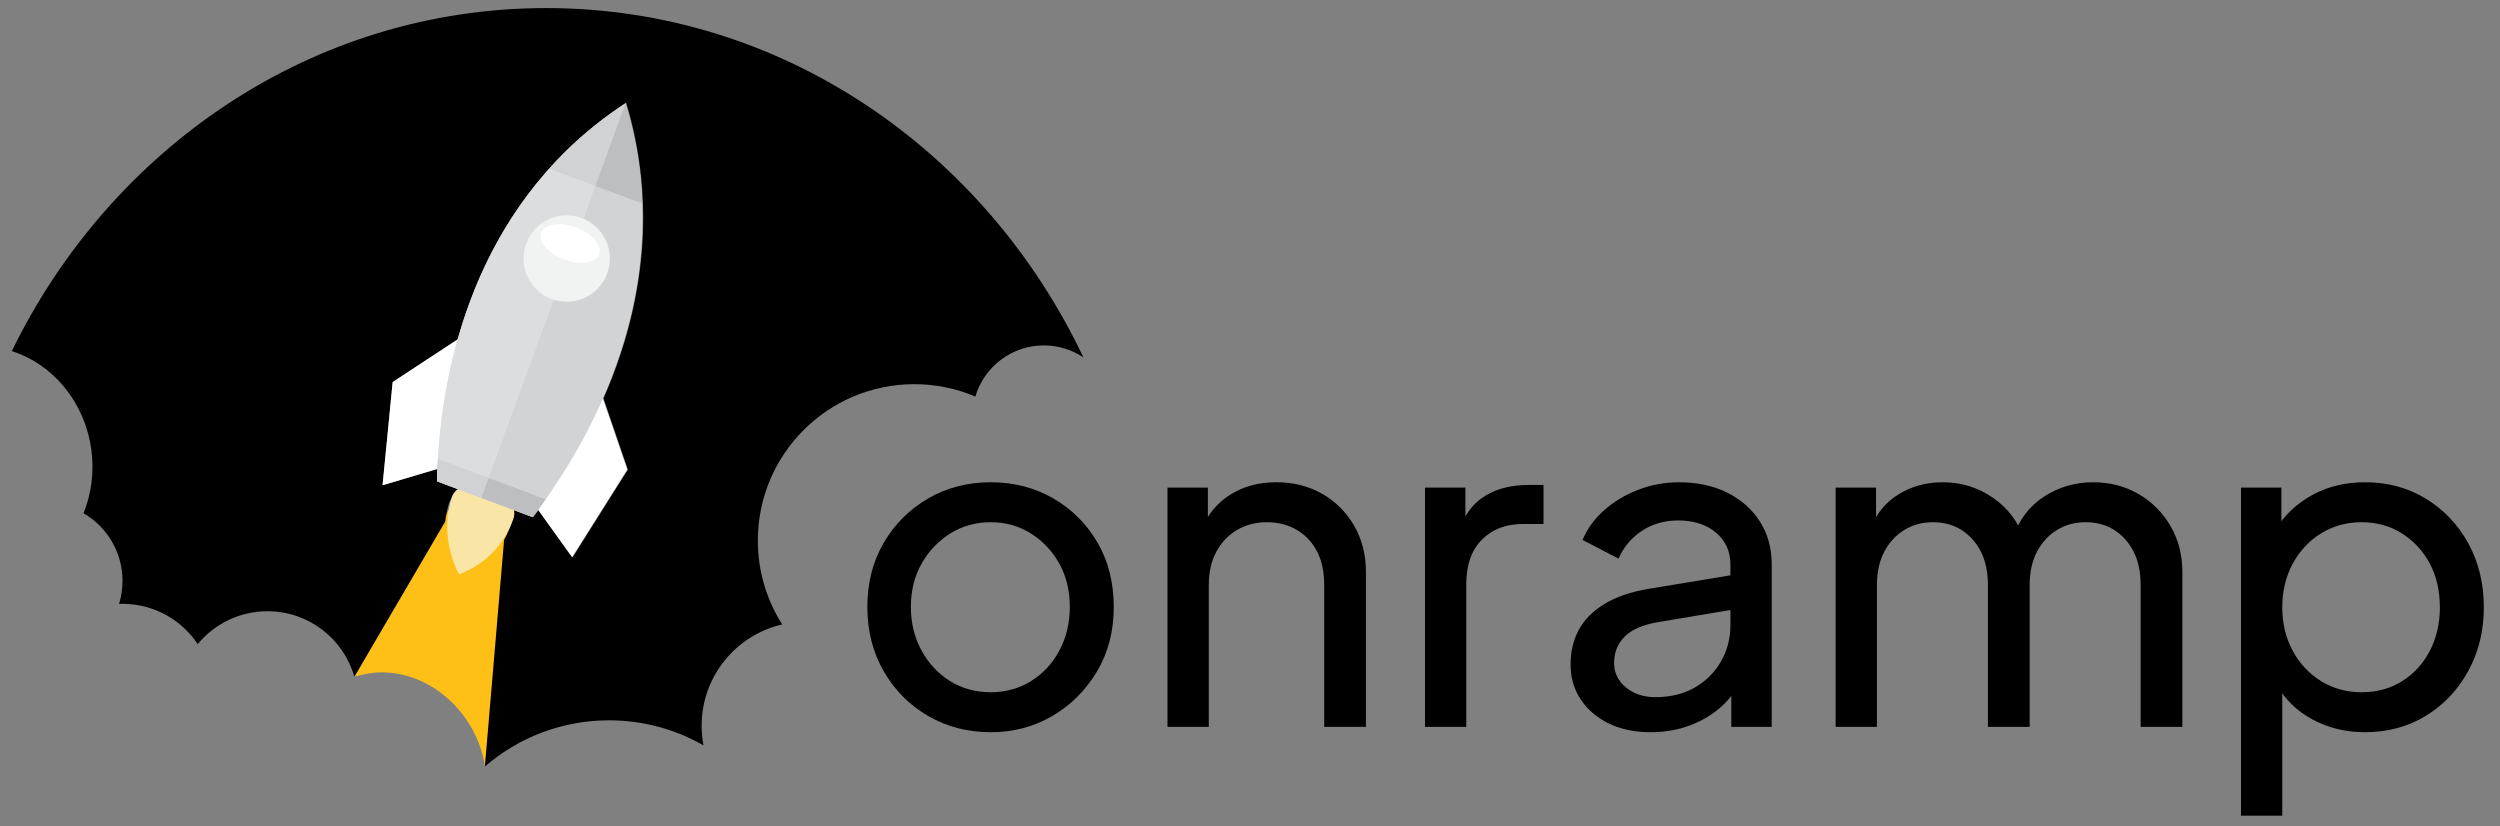 <svg xmlns="http://www.w3.org/2000/svg"
	 width="870.896px" height="287.896px" viewBox="0 0 870.896 287.896">
<rect x="0" y="0" width="870.896" height="287.896" fill="#808080" stroke="none"/>
<g id="Layer_2">
	<g enable-background="new">
		<path d="M345.149,255.072c-8.042,0-15.311-1.88-21.807-5.645c-6.496-3.763-11.653-8.943-15.466-15.543
			c-3.816-6.598-5.723-14.074-5.723-22.426s1.88-15.775,5.645-22.271c3.763-6.495,8.893-11.649,15.389-15.466
			c6.496-3.813,13.815-5.722,21.961-5.722c8.042,0,15.312,1.882,21.807,5.645c6.496,3.766,11.624,8.894,15.389,15.389
			c3.762,6.496,5.645,13.973,5.645,22.426c0,8.455-1.96,15.956-5.877,22.503c-3.92,6.549-9.101,11.703-15.543,15.466
			C360.124,253.192,352.983,255.072,345.149,255.072z M345.149,241.153c5.155,0,9.821-1.288,13.997-3.866
			c4.176-2.576,7.475-6.134,9.898-10.672c2.421-4.535,3.634-9.589,3.634-15.156c0-5.669-1.213-10.695-3.634-15.079
			c-2.424-4.382-5.723-7.888-9.898-10.517c-4.176-2.63-8.842-3.944-13.997-3.944c-5.258,0-9.976,1.314-14.151,3.944
			c-4.176,2.629-7.501,6.135-9.975,10.517c-2.475,4.384-3.712,9.41-3.712,15.079c0,5.567,1.237,10.621,3.712,15.156
			c2.474,4.538,5.799,8.096,9.975,10.672C335.173,239.865,339.89,241.153,345.149,241.153z"/>
		<path d="M406.702,253.217v-83.361h14.073v16.239l-2.319-1.392c2.062-5.259,5.387-9.357,9.976-12.296
			c4.586-2.938,9.976-4.407,16.162-4.407c5.979,0,11.314,1.341,16.008,4.021c4.689,2.683,8.402,6.395,11.135,11.136
			c2.73,4.744,4.098,10.106,4.098,16.085v53.976h-14.537v-49.336c0-4.64-0.826-8.558-2.475-11.754
			c-1.65-3.195-3.996-5.696-7.037-7.501c-3.043-1.803-6.521-2.707-10.439-2.707c-3.92,0-7.399,0.904-10.439,2.707
			c-3.043,1.805-5.439,4.33-7.192,7.578c-1.754,3.247-2.629,7.141-2.629,11.677v49.336H406.702z"/>
		<path d="M496.402,253.217v-83.361h14.074v15.312l-1.547-2.165c1.957-4.741,4.949-8.274,8.971-10.595
			c4.021-2.319,8.916-3.479,14.691-3.479h5.105v13.61h-7.27c-5.877,0-10.621,1.831-14.229,5.49
			c-3.611,3.661-5.414,8.842-5.414,15.543v49.646H496.402z"/>
		<path d="M574.966,255.072c-5.465,0-10.283-1.005-14.459-3.016s-7.451-4.794-9.822-8.352c-2.373-3.557-3.557-7.655-3.557-12.295
			c0-4.433,0.953-8.429,2.861-11.986c1.906-3.558,4.896-6.573,8.971-9.048c4.072-2.475,9.201-4.227,15.389-5.258l30.932-5.104
			v12.063l-27.684,4.64c-5.363,0.929-9.256,2.63-11.678,5.104c-2.424,2.475-3.635,5.517-3.635,9.125c0,3.402,1.365,6.239,4.1,8.506
			c2.73,2.27,6.158,3.402,10.283,3.402c5.26,0,9.822-1.106,13.688-3.325c3.867-2.216,6.906-5.231,9.125-9.048
			c2.217-3.813,3.326-8.042,3.326-12.682v-21.188c0-4.535-1.678-8.221-5.027-11.058c-3.352-2.835-7.76-4.253-13.223-4.253
			c-4.744,0-8.945,1.213-12.605,3.634c-3.66,2.424-6.367,5.646-8.119,9.666l-12.527-6.495c1.547-3.813,4.021-7.242,7.424-10.285
			c3.402-3.04,7.371-5.438,11.908-7.191c4.537-1.752,9.279-2.629,14.229-2.629c6.393,0,12.012,1.213,16.857,3.634
			c4.846,2.424,8.635,5.776,11.369,10.054c2.73,4.279,4.098,9.255,4.098,14.924v56.605h-14.074v-15.775l2.629,0.928
			c-1.754,3.302-4.125,6.187-7.113,8.661c-2.992,2.475-6.496,4.435-10.518,5.877C584.091,254.35,579.708,255.072,574.966,255.072z"
			/>
		<path d="M639.46,253.217v-83.361h14.072v17.013l-2.01-2.629c2.061-5.259,5.359-9.28,9.898-12.063
			c4.535-2.784,9.639-4.176,15.311-4.176c6.496,0,12.348,1.805,17.555,5.413c5.205,3.61,8.789,8.352,10.748,14.229l-4.021,0.154
			c2.166-6.495,5.824-11.418,10.982-14.77c5.154-3.35,10.877-5.026,17.166-5.026c5.773,0,11.006,1.341,15.697,4.021
			c4.691,2.683,8.43,6.395,11.213,11.136c2.785,4.744,4.176,10.106,4.176,16.085v53.976H745.71v-49.336
			c0-4.64-0.826-8.558-2.475-11.754c-1.65-3.195-3.893-5.696-6.729-7.501c-2.836-1.803-6.162-2.707-9.975-2.707
			c-3.711,0-7.037,0.904-9.975,2.707c-2.939,1.805-5.26,4.33-6.961,7.578c-1.701,3.247-2.551,7.141-2.551,11.677v49.336h-14.539
			v-49.336c0-4.64-0.826-8.558-2.475-11.754c-1.65-3.195-3.893-5.696-6.727-7.501c-2.838-1.803-6.162-2.707-9.977-2.707
			c-3.711,0-7.037,0.904-9.975,2.707c-2.939,1.805-5.26,4.33-6.961,7.578c-1.701,3.247-2.551,7.141-2.551,11.677v49.336H639.46z"/>
		<path d="M780.663,284.148V169.855h14.072v17.94l-1.855-3.557c3.094-4.949,7.32-8.894,12.682-11.832S817.058,168,823.968,168
			c7.834,0,14.871,1.909,21.109,5.722c6.238,3.816,11.16,8.997,14.771,15.544c3.607,6.549,5.412,13.996,5.412,22.348
			c0,8.146-1.805,15.52-5.412,22.116c-3.611,6.6-8.533,11.808-14.771,15.621c-6.238,3.815-13.326,5.722-21.266,5.722
			c-6.703,0-12.813-1.495-18.326-4.484c-5.518-2.989-9.77-7.216-12.76-12.683l2.32-2.475v48.718H780.663z M822.73,241.153
			c5.258,0,9.949-1.288,14.074-3.866c4.123-2.576,7.346-6.109,9.666-10.595c2.32-4.484,3.48-9.511,3.48-15.079
			c0-5.772-1.16-10.85-3.48-15.233c-2.32-4.382-5.543-7.888-9.666-10.517c-4.125-2.63-8.816-3.944-14.074-3.944
			s-9.975,1.29-14.15,3.866c-4.176,2.579-7.479,6.109-9.898,10.595c-2.424,4.484-3.635,9.564-3.635,15.233
			c0,5.568,1.211,10.595,3.635,15.079c2.42,4.485,5.723,8.019,9.898,10.595C812.755,239.865,817.472,241.153,822.73,241.153z"/>
	</g>
</g>
<g id="Layer_4">
	<path fill="#FEC017" d="M132.877,234.223c18.257,0,33.445,15.248,36.06,32.776c4.23-42.854,8.787-92.054,8.787-92.054l-16.49-5.937
		l-37.755,66.699C126.51,234.889,129.586,234.223,132.877,234.223z"/>
	<path d="M272.485,217.523c-5.364-8.441-8.485-18.448-8.485-29.19c0-30.1,24.401-54.5,54.501-54.5
		c7.548,0,14.736,1.536,21.273,4.311c3.045-10.295,12.568-17.811,23.852-17.811c5.101,0,9.841,1.538,13.787,4.172
		C343.237,52.467,272.384,2.812,190.259,2.812C108.961,2.812,38.67,51.45,4.114,122.307c14.133,4.475,25.392,17.534,27.691,34.293
		c1.083,7.874,0.011,15.475-2.703,22.184c8.115,4.719,13.575,13.502,13.575,23.566c0,2.795-0.422,5.489-1.204,8.027
		c0.4-0.015,0.801-0.029,1.205-0.029c10.933,0,20.563,5.571,26.209,14.028c5.778-6.99,14.516-11.445,24.293-11.445
		c14.383,0,26.506,9.644,30.277,22.816l31.633-54.035c0.287-2.564,0.824-4.771,1.375-6.529c0.703-1.996,2.498-3.402,4.836-4.08
		l0.023-0.04c-3.013-1.129-6.021-2.257-9.033-3.387c0.028-1.328,0.074-2.776,0.141-4.321l-19.152,5.702l3.523-36.008l22.693-14.91
		c5.754-20.405,16.059-42.948,34.522-62.359c1.021-1.083,2.063-2.156,3.148-3.218c6.824-6.713,13.94-12.251,20.973-16.837
		c2.363,7.822,4.205,16.359,5.18,25.563c0.308,2.885,0.496,5.731,0.619,8.557c0.015,0.283,0.037,0.571,0.049,0.854l-0.006-0.003
		c0.974,25.935-5.43,49.177-13.739,68.098l8.5,24.787l-19.281,30.611l-11.863-16.535c-0.652,0.894-1.289,1.749-1.902,2.539
		c-2.887-1.084-5.78-2.167-8.672-3.251c1.207,1.91,1.619,3.997,0.943,5.885c-0.469,1.341-1.211,3.161-2.354,5.189
		c-1.738,20.583-4.352,51.438-6.699,78.999c11.612-10.021,26.73-16.088,43.275-16.088c11.967,0,23.187,3.186,32.879,8.731
		c-0.424-2.215-0.653-4.5-0.653-6.838C244.415,235.621,256.407,221.229,272.485,217.523z"/>
	<g>
		<polygon fill="#FFFFFF" points="209.396,136.964 218.522,163.576 199.287,194.113 186.417,176.177 		"/>
		<polygon fill="#FFFFFF" points="160.271,117.681 136.778,133.116 133.265,169.038 154.422,162.737 		"/>
		<path fill="#F9E5A6" d="M170.752,169.545c-5.921-2.105-11.921-0.476-13.362,3.608c-0.822,2.628-1.63,6.237-1.583,10.59
			c0.024,7.505,2.493,13.27,4.108,16.323c2.66-0.981,7.63-3.23,12.149-8.059c3.968-4.242,5.865-8.628,6.775-11.224
			C180.305,176.685,176.688,171.634,170.752,169.545"/>
		<path fill="#D1D3D4" d="M217.921,36.024c-7.014,4.574-14.113,10.1-20.922,16.796c-39.783,39.086-44.279,92.692-44.771,114.84
			c11.113,4.164,22.228,8.326,33.324,12.49c14.224-18.744,43.41-63.246,37.535-118.624C222.116,52.346,220.278,43.83,217.921,36.024
			"/>
		<path fill="#BCBEC0" d="M223.755,70.916c-0.133-3.086-0.355-6.222-0.666-9.389c-0.973-9.182-2.812-17.698-5.168-25.503
			c-7.014,4.576-14.113,10.1-20.923,16.797c-1.993,1.947-3.854,3.927-5.658,5.952L223.755,70.916z"/>
		<path fill="#BCBEC0" d="M152.562,159.872c-0.182,2.88-0.276,5.508-0.332,7.789l33.324,12.49c1.4-1.805,2.906-3.91,4.521-6.189
			L152.562,159.872z"/>
		<g opacity="0.49">
			<g>
				<path fill="#E6E7E8" d="M217.921,36.024c-7.014,4.574-14.113,10.1-20.922,16.796c-39.783,39.086-44.279,92.692-44.771,114.84
					c5.153,1.917,10.306,3.846,15.458,5.793L217.921,36.024z"/>
			</g>
		</g>
		<path fill="#F1F2F2" d="M192.132,104.145c-7.766-2.912-11.699-11.604-8.795-19.377c2.93-7.772,11.588-11.716,19.371-8.785
			c7.772,2.912,11.721,11.588,8.801,19.377C208.573,103.117,199.913,107.075,192.132,104.145"/>
		<path fill="#FFFFFF" d="M196.532,90.403c-5.55-2.073-9.128-6.251-7.964-9.355c1.148-3.087,6.595-3.878,12.144-1.789
			c5.563,2.074,9.129,6.271,7.973,9.356C207.534,91.687,202.08,92.494,196.532,90.403"/>
	</g>
</g>
</svg>

